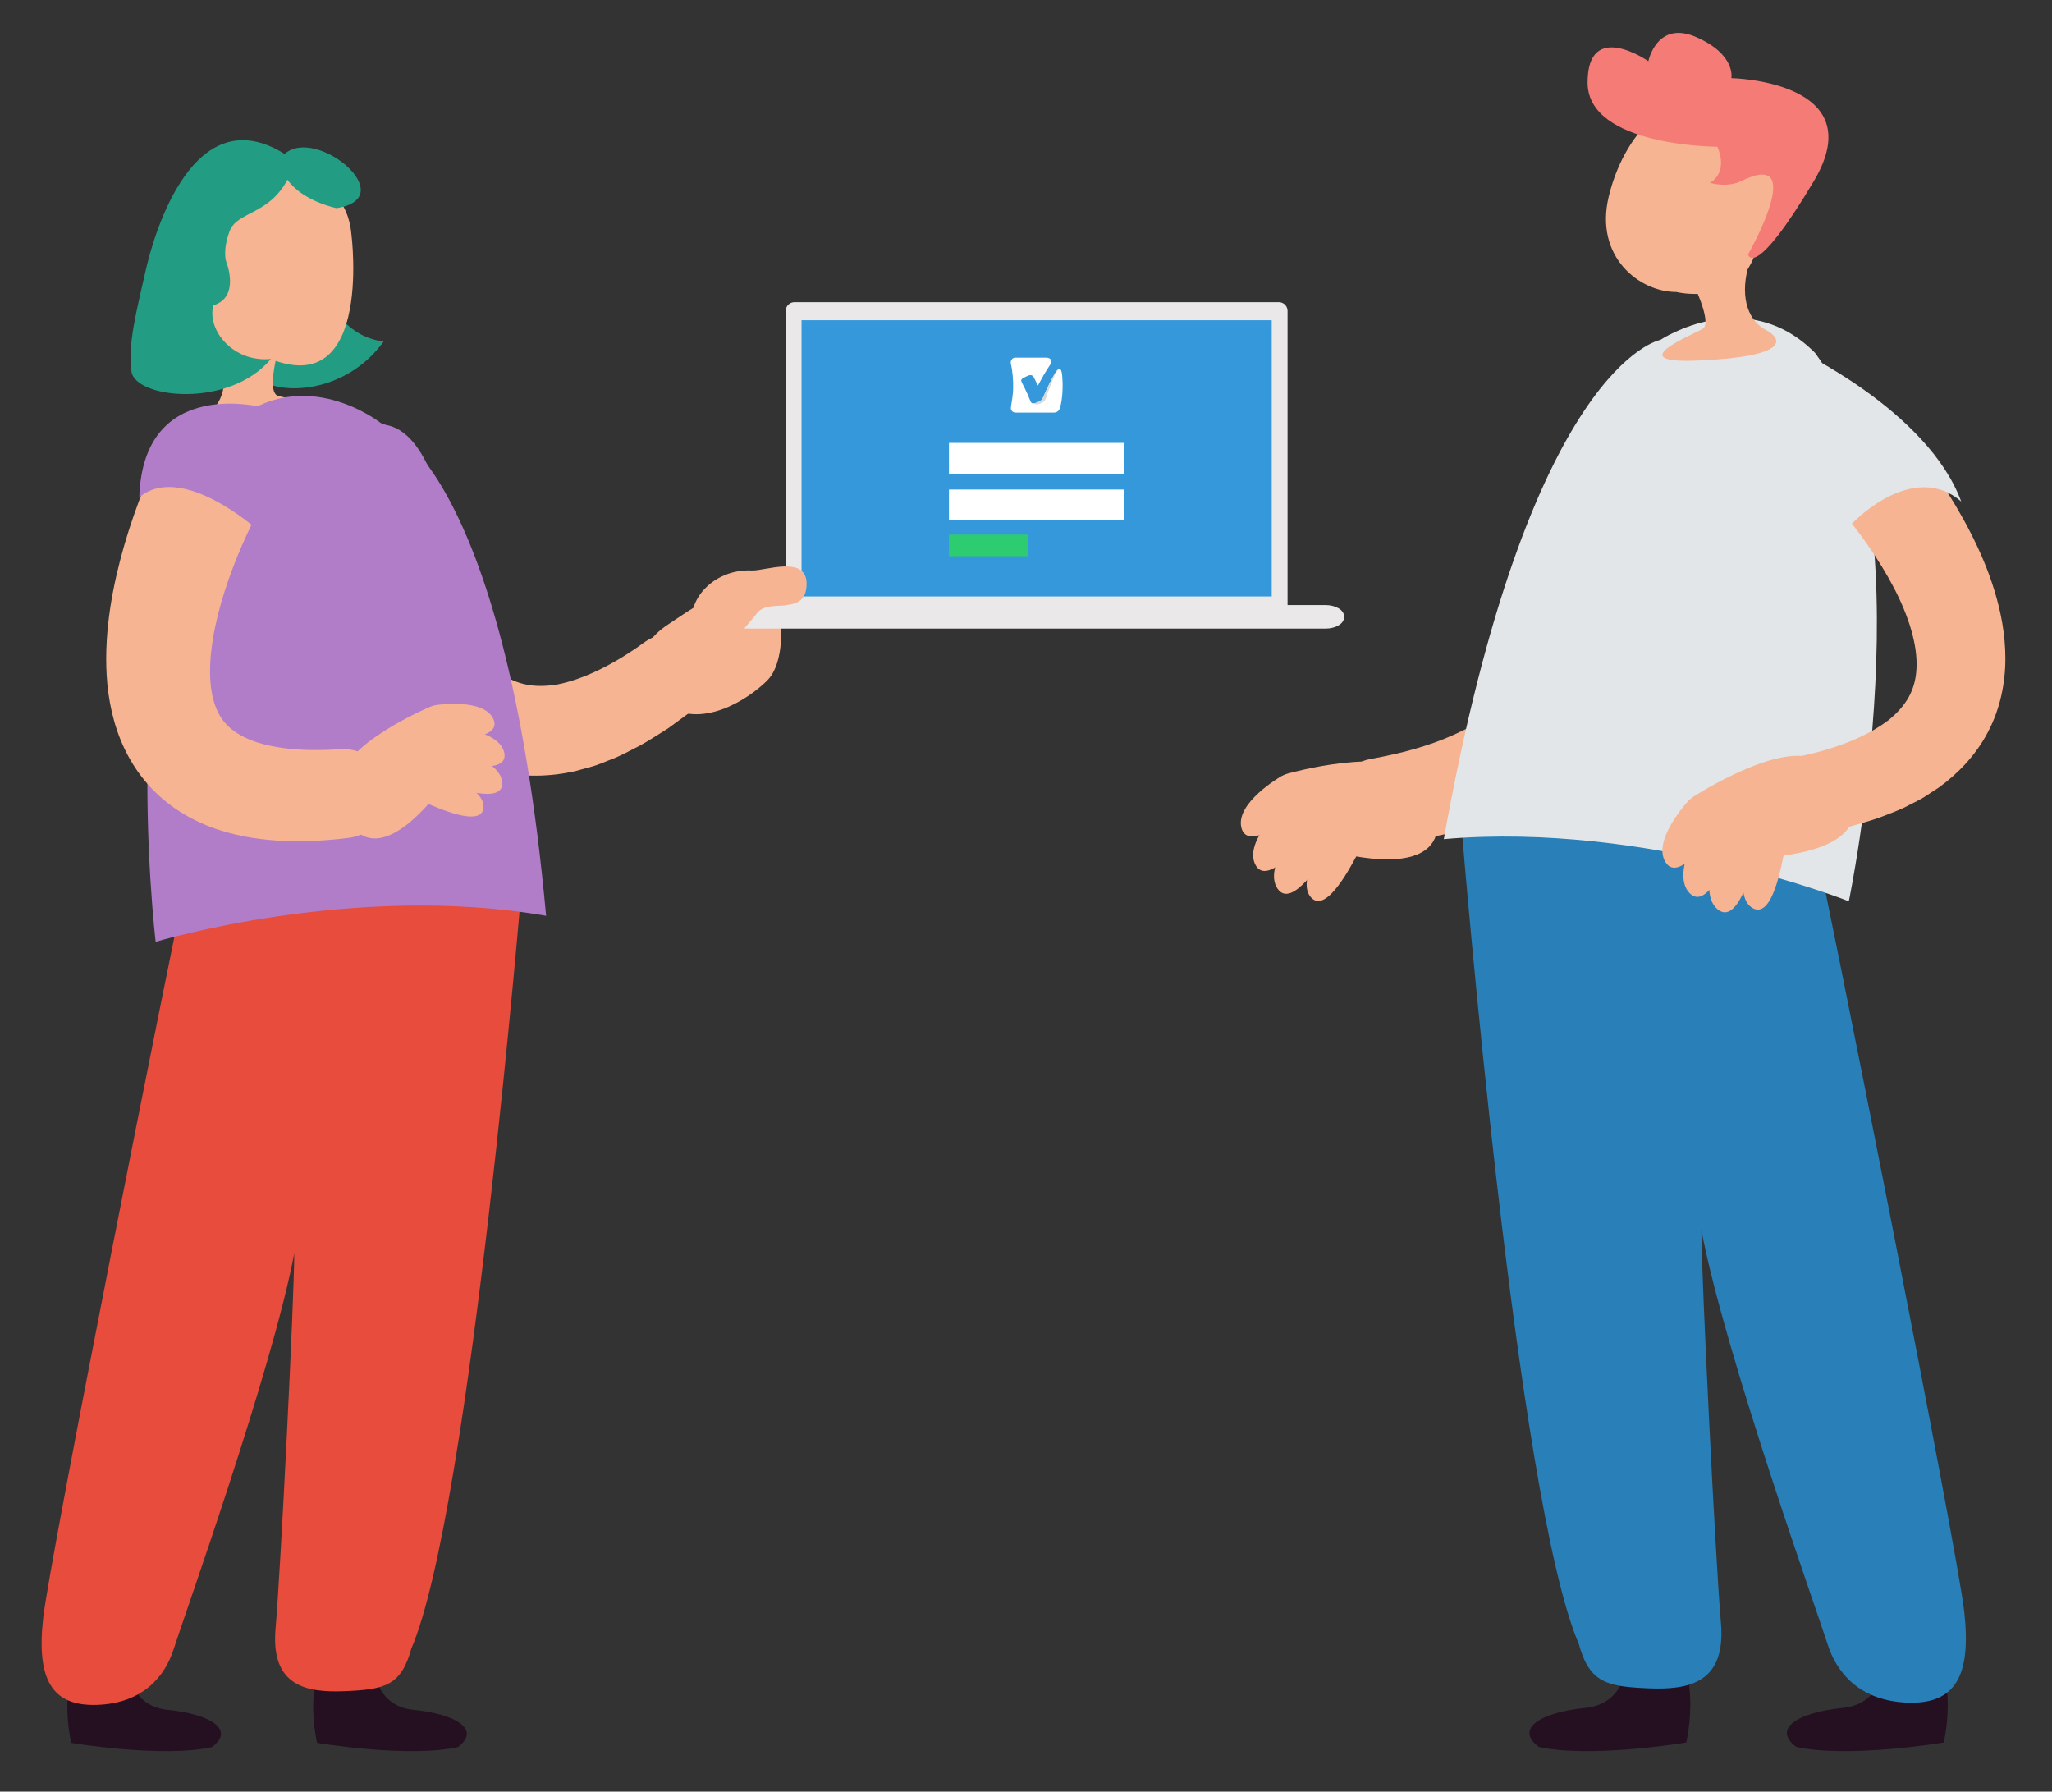<?xml version="1.0" encoding="iso-8859-1"?>
<!-- Generator: Adobe Illustrator 23.0.2, SVG Export Plug-In . SVG Version: 6.00 Build 0)  -->
<svg version="1.1" id="Capa_1" xmlns="http://www.w3.org/2000/svg" xmlns:xlink="http://www.w3.org/1999/xlink" x="0px" y="0px"
	 viewBox="0 0 701.03 612" style="enable-background:new 0 0 701.03 612;" xml:space="preserve">
<rect x="0" y="0" width="701.03" height="612" fill="#333333" stroke="none"/>
<style type="text/css">
	.st0{fill:#DF942B;}
	.st1{fill:#F6B492;}
	.st2{fill:#241021;}
	.st3{fill:#2980B9;}
	.st4{fill:#E2E6E8;}
	.st5{fill:#F47B76;}
	.st6{fill:#B17DC9;}
	.st7{fill:#229D83;}
	.st8{fill:#E74C3C;}
	.st9{fill:#EAE8E8;}
	.st10{fill:#3498DB;}
	.st11{fill:#FFFFFF;}
	.st12{fill:#2ECC71;}
	.st13{fill:#D9D9D9;}
</style>
<g>
	<g>
		<g>
			<path class="st0" d="M538.63,202.57c0,0-17.29-9.86-10.87-27.68s18.33-40.36,32.78-38.01c14.45,2.35,17.63,35.48,11.27,52.78
				S552.24,207.77,538.63,202.57z"/>
			<path class="st1" d="M527.02,193.87c-0.01-0.06-0.04-0.21-0.03-0.19l0.03,0.07c0.02,0.05,0.03,0.08,0.06,0.18l0.15,0.54
				c0.1,0.41,0.2,0.82,0.29,1.29c0.19,0.9,0.36,1.86,0.49,2.83c0.27,1.95,0.48,3.96,0.51,5.96c0.16,4.02-0.2,7.98-0.96,11.77
				c-1.52,7.6-4.9,14.41-10.16,20.32c-2.62,2.97-5.85,5.59-9.34,8.06l-2.72,1.77c-0.91,0.6-1.93,1.08-2.89,1.64
				c-1.9,1.14-4.03,2.03-6.1,3.02c-8.42,3.78-17.97,6.3-27.84,8.07l-0.23,0.04c-7.92,1.42-13.2,8.99-11.78,16.91
				c1.34,7.46,8.2,12.57,15.61,11.95c11.72-1.02,23.67-2.92,35.61-6.96c2.98-1.07,5.97-2.05,8.91-3.42c1.47-0.66,2.97-1.24,4.42-2
				l4.37-2.28c5.75-3.26,11.42-7.05,16.53-11.77c5.11-4.7,9.74-10.15,13.53-16.18c3.8-6.02,6.75-12.57,8.81-19.29
				c2.06-6.73,3.31-13.61,3.73-20.49c0.25-3.44,0.26-6.88,0.12-10.37c-0.07-1.74-0.2-3.49-0.39-5.29c-0.09-0.89-0.21-1.81-0.34-2.75
				l-0.23-1.47l-0.15-0.82l-0.08-0.43l-0.15-0.69c-2.75-10.98-12.99-14.01-23.97-11.26C531.84,175.41,524.27,182.88,527.02,193.87z"
				/>
			<g>
				<path class="st1" d="M440.05,264.21c0,0,35.14-9.9,44.29,1.07c9.15,10.98,14.77,33.65-21.97,27.12
					C431.78,287.87,429.71,266.95,440.05,264.21z"/>
				<path class="st1" d="M437.69,265.18c0,0-15.78,9.06-13.57,17.62s17.71-4.21,21.08-6.74
					C448.57,273.53,446.42,261.44,437.69,265.18z"/>
				<path class="st1" d="M438.32,275.21c0,0-13.46,12.25-9.46,20.13s16.39-7.93,19.13-11.12
					C450.75,281.03,446.04,269.68,438.32,275.21z"/>
				<path class="st1" d="M443.49,282.42c0,0-11.96,13.72-7.08,21.08c4.88,7.37,15.37-9.76,17.73-13.25
					C456.5,286.76,450.53,276.04,443.49,282.42z"/>
				<path class="st1" d="M452.96,286.31c0,0-10.37,14.52-5.03,20.3c5.35,5.78,14-11.56,15.99-15.13
					C465.91,287.9,459.21,279.29,452.96,286.31z"/>
			</g>
		</g>
		<path class="st2" d="M644.62,566.71c-1.21,0-0.3,15.22-15.17,16.71s-24.27,6.96-15.78,13.33c17.9,3.94,50.37-1.52,50.37-1.52
			s3.94-16.69-1.52-28.52C652.21,557.3,644.62,566.71,644.62,566.71z"/>
		<path class="st2" d="M556.67,566.71c-1.21,0-0.3,15.22-15.17,16.71s-24.27,6.96-15.78,13.33c17.9,3.94,50.37-1.52,50.37-1.52
			s3.94-16.69-1.52-28.52C564.25,557.3,556.67,566.71,556.67,566.71z"/>
		<path class="st3" d="M499.63,286.18c0,0,18.5,226.22,39.74,275.37c3.64,13.35,9.71,14.56,23.67,15.17
			c13.96,0.61,26.7-1.82,24.88-22.45c-1.82-20.63-6.68-118.34-6.68-134.12c7.89,41.87,40.05,131.69,43.09,141.4
			c3.03,9.71,10.92,19.46,27.31,20.06s21.85-9.14,19.42-30.99c-2.43-21.85-45.51-238.5-52.19-268.84
			C563.65,244.16,499.63,286.18,499.63,286.18z"/>
		<path class="st4" d="M567.23,116.11c0,0-44.85,7.89-73.98,170.53c69.79-6.07,138.37,21.24,138.37,21.24s27.92-134.35-11.53-187.33
			C596.42,96.69,567.23,116.11,567.23,116.11z"/>
		<path class="st1" d="M577.6,95.07c0,0,7.74,15.17,4.06,17.28c-3.68,2.11-27.82,11.88-1.86,10.82
			c31.75-1.29,29.27-7.39,23.49-10.45c-5.78-3.06-8.83-10.52-6.2-20.96c2.29-6.4,1.32-11.98-10.65-11.56
			C574.46,80.63,573.01,89.08,577.6,95.07z"/>
		<path class="st1" d="M572.7,99.74c0,0,19.3,4.8,26.17-11.15s17.4-49.31-5.83-54.96c-23.23-5.65-38.51,13.01-43.45,33.53
			S560,99.74,572.7,99.74z"/>
		<path class="st5" d="M586.71,50.12c0,0-44.3-0.04-44.34-21.88s20.76-7.33,20.76-7.33s2.89-14.18,16.44-8.21
			c13.55,5.97,11.92,13.99,11.92,13.99s48.62,0.92,28.13,35.27c-20.49,34.35-22.43,24.97-22.43,24.97s20.99-36.82-2.62-24.94
			c-4.94,2.2-10.37,0.46-10.37,0.46S590.62,59.26,586.71,50.12z"/>
		<path class="st1" d="M625.24,170.11l1.22,1.33l1.37,1.55c0.91,1.06,1.83,2.13,2.72,3.24c1.81,2.19,3.54,4.46,5.24,6.74
			c3.36,4.59,6.48,9.32,9.21,14.12c5.47,9.54,9.36,19.72,9.74,28.33c0.37,8.61-2.44,14.75-9.48,20.51
			c-7.22,5.54-17.64,9.61-28.76,12.07l-0.43,0.09c-7.3,1.62-11.91,8.85-10.3,16.15c1.62,7.3,8.79,11.93,16.1,10.31l10.11-2.19
			c3.4-1.03,6.79-1.89,10.19-3.11c3.41-1.37,6.82-2.47,10.2-4.33c1.69-0.89,3.4-1.64,5.06-2.69l4.97-3.25
			c6.5-4.71,12.67-11.07,16.78-18.99c4.17-7.88,5.94-16.83,5.92-25.03c0-8.27-1.53-15.94-3.68-23.04
			c-2.16-7.11-5.02-13.68-8.2-19.93c-3.19-6.24-6.73-12.16-10.53-17.85c-1.92-2.83-3.87-5.63-5.93-8.37
			c-1.02-1.38-2.08-2.73-3.15-4.1l-1.65-2.05c-0.59-0.72-1.08-1.31-1.87-2.21c-6.12-7-14.24-5.52-21.24,0.6
			c-7,6.12-10.22,14.57-4.1,21.57c0.08,0.09,0.15,0.17,0.23,0.26L625.24,170.11z"/>
		<path class="st4" d="M613.44,119.25c0,0,45.11,20.93,56.58,52.08c-16.01-13.95-37.71,5.33-44.17,15.9
			C613.87,169.69,609.74,130.56,613.44,119.25z"/>
		<g>
			<path class="st1" d="M578.71,272.02c0,0,30.65-19.83,42.63-12.04s24.05,27.79-12.99,32.4
				C577.78,297.07,569.63,277.69,578.71,272.02z"/>
			<path class="st1" d="M576.74,273.64c0,0-12.4,13.32-7.77,20.84c4.63,7.52,15.68-9.25,18.15-12.66
				C589.6,278.42,583.98,267.5,576.74,273.64z"/>
			<path class="st1" d="M580.3,283.04c0,0-9.24,15.68-3.1,22.03c6.15,6.35,13.32-12.41,15-16.27S586.05,275.48,580.3,283.04z"/>
			<path class="st1" d="M587.37,288.4c0,0-7.38,16.63-0.55,22.24c6.83,5.6,11.8-13.86,13.03-17.89S592.21,280.23,587.37,288.4z"/>
			<path class="st1" d="M597.56,289.32c0,0-5.63,16.94,1.19,20.88c6.81,3.94,9.97-15.18,10.81-19.18
				C610.4,287.03,601.46,280.77,597.56,289.32z"/>
		</g>
	</g>
	<g>
		<g>
			<path class="st1" d="M144.52,165.12l0.19,1.89l0.27,2.16c0.2,1.46,0.4,2.93,0.65,4.41c0.46,2.95,1.04,5.9,1.65,8.84
				c1.26,5.85,2.82,11.61,4.69,17.11c3.7,10.97,9,21.13,15.51,27.45c6.52,6.3,13.32,8.37,22.77,6.86
				c9.4-1.82,19.88-7.18,29.59-14.22l0.37-0.27c6.37-4.62,15.29-3.2,19.91,3.17c4.62,6.37,3.25,15.25-3.12,19.87l-8.79,6.43
				c-3.18,1.96-6.23,4.03-9.57,5.85c-3.46,1.73-6.71,3.64-10.54,5.01c-1.88,0.71-3.66,1.53-5.65,2.11l-6.03,1.65
				c-8.25,1.83-17.57,2.25-26.68-0.04c-9.12-2.22-17.4-7.07-23.85-12.82c-6.51-5.77-11.48-12.33-15.57-18.98
				c-4.09-6.67-7.27-13.51-9.97-20.37c-2.69-6.87-4.87-13.79-6.7-20.76c-0.89-3.49-1.73-6.98-2.45-10.52
				c-0.37-1.76-0.7-3.54-1.03-5.34l-0.46-2.73c-0.15-0.96-0.28-1.77-0.44-3.02c-1.24-9.71,5.6-15.07,15.31-16.31
				c9.71-1.24,18.61,2.13,19.85,11.83c0.02,0.12,0.03,0.24,0.04,0.36L144.52,165.12z"/>
			<path class="st6" d="M138.54,210.59c0,0,18.03-6.03,15.32-23.91c-2.71-17.88-9.68-41.21-23.65-41.69
				c-13.97-0.48-23.1,29.96-20.36,47.35S124.83,212.94,138.54,210.59z"/>
			<path class="st1" d="M266.66,211.36c0,0,1.83,14.81-4.68,21.22c-6.51,6.42-22.74,16.99-35.19,7.79
				c-12.45-9.2-8.54-20.48,1.24-26.92C237.8,207,263.21,188.07,266.66,211.36z"/>
		</g>
		<path class="st7" d="M112.18,101.2c0,0,4.28,13.55,18.88,15.47c-13.08,18.01-35.6,18.45-42.61,12.64
			c-15.96-5.31-7.53-13.35-5.47-16.47C87.55,105.9,112.18,101.2,112.18,101.2z"/>
		<path class="st1" d="M95.76,117.06c0,0-5.28,16.94-0.65,18.23c4.64,1.28,41.03,5.29,5.32,12.69c-35.71,7.4-35.01-1.6-29.34-6.46
			c5.67-4.86,7.67-12.22,2.09-22.78c-4.18-6.29-4.52-12.57,8.95-15.34S99.36,109.36,95.76,117.06z"/>
		<path class="st2" d="M42.86,568.12c1.16,0,0.29,14.53,14.49,15.96s23.18,6.64,15.07,12.73c-17.1,3.77-48.1-1.45-48.1-1.45
			s-3.77-15.94,1.45-27.24C35.61,559.14,42.86,568.12,42.86,568.12z"/>
		<path class="st2" d="M126.86,568.12c1.16,0,0.29,14.53,14.49,15.96c14.2,1.43,23.18,6.64,15.07,12.73
			c-17.1,3.77-48.1-1.45-48.1-1.45s-3.77-15.94,1.45-27.24C119.61,559.14,126.86,568.12,126.86,568.12z"/>
		<path class="st8" d="M178.45,300.22c0,0-17.67,216.04-37.95,262.98c-3.48,12.75-9.27,13.91-22.6,14.49
			c-13.33,0.58-25.5-1.74-23.76-21.44c1.74-19.7,6.38-113.01,6.38-128.08c-7.53,39.99-38.25,125.76-41.15,135.04
			c-2.9,9.27-10.43,18.58-26.08,19.16s-20.86-8.73-18.55-29.59C17.05,531.9,58.2,325,64.57,296.02
			C117.31,260.09,178.45,300.22,178.45,300.22z"/>
		<path class="st6" d="M130.13,144.53c0,0,42.03,11.17,56.44,168.31c-65.91-11.48-133.39,8.89-133.39,8.89S37.6,191.62,79.47,144.43
			C103.94,123.67,130.13,144.53,130.13,144.53z"/>
		<path class="st1" d="M88.57,174.11c-0.05,0.07-0.25,0.44-0.39,0.71l-0.48,0.9l-0.97,1.89c-0.64,1.28-1.28,2.59-1.9,3.91
			c-1.24,2.64-2.42,5.33-3.53,8.03c-2.23,5.41-4.17,10.89-5.74,16.33c-1.56,5.44-2.73,10.86-3.34,16.03
			c-0.61,5.16-0.64,10.1,0.06,14.26c0.7,4.19,2.03,7.44,3.97,9.99c1.93,2.55,4.8,4.68,8.79,6.39c3.98,1.68,8.94,2.75,14.28,3.26
			c5.34,0.53,11.06,0.51,16.89,0.11l0.1-0.01c8.39-0.57,15.66,5.77,16.22,14.16c0.55,8.09-5.37,15.14-13.32,16.14
			c-7.04,0.87-14.29,1.36-21.86,1.06c-7.56-0.31-15.5-1.34-23.67-4.15c-4.07-1.43-8.18-3.31-12.13-5.81
			c-3.94-2.49-7.69-5.61-10.91-9.25c-3.23-3.63-5.9-7.72-7.94-11.94c-2.05-4.22-3.48-8.55-4.47-12.8
			c-1.96-8.52-2.2-16.66-1.77-24.36c0.46-7.72,1.66-15.06,3.26-22.16c1.61-7.09,3.63-13.95,5.95-20.65c1.16-3.35,2.4-6.67,3.73-9.96
			c0.66-1.65,1.35-3.29,2.07-4.95l1.11-2.5l0.59-1.28l0.7-1.46l0.78-1.64c4.7-9.81,14.33-11.07,24.13-6.37
			c9.81,4.7,16.09,13.58,11.39,23.39C89.71,172.32,89.14,173.29,88.57,174.11z"/>
		<path class="st6" d="M90.47,139.3c0,0-41.58-11.44-42.89,30.59c14.46-12.16,40.24,10.95,40.24,10.95S119.35,160.49,90.47,139.3z"
			/>
		<g>
			<path class="st1" d="M146.82,241.49c0,0-30.39,12.83-30.66,25.74s8.55,32.09,30.81,6.76
				C166.01,253.53,155.67,237.59,146.82,241.49z"/>
			<path class="st1" d="M149.04,240.84c0,0,16.25-2.5,19.52,4.79c3.27,7.29-14.88,7.01-18.69,7.13S140.77,243.13,149.04,240.84z"/>
			<path class="st1" d="M154.25,248.28c0,0,16.41,1.06,18.03,8.88c1.62,7.82-16.04,3.64-19.78,2.94S145.68,248.73,154.25,248.28z"/>
			<path class="st1" d="M154.66,256.29c0,0,16.18,2.94,16.9,10.89c0.71,7.95-16.35,1.78-19.99,0.65
				C147.93,266.69,146.1,255.75,154.66,256.29z"/>
			<path class="st1" d="M150.17,264.37c0,0,15.52,4.4,15,11.5c-0.52,7.1-16.41-0.26-19.82-1.67
				C141.93,272.8,141.8,262.94,150.17,264.37z"/>
		</g>
		<path class="st1" d="M120.04,79.95c0,0,8.12,62.14-32.98,40.16s-15.62-50.3-8.09-55.58S117.64,54.21,120.04,79.95z"/>
		<path class="st7" d="M114.98,71.1c0,0-11.62-2.34-16.78-9.71c-6.44,12.17-17.3,10.78-19.8,17.68c-2.5,6.9-1.09,10.42-1.09,10.42
			s4.87,11.96-4.43,14.83c-2.23,8.36,6.67,19.58,19.68,18.29c-14.24,17.03-46.31,13.53-47.64,4.31c-1.33-9.21,1.68-20.47,4.79-34.29
			c3.11-13.82,16.68-59.31,47.51-40.06C108.29,42.96,137.42,67.56,114.98,71.1z"/>
		<path class="st9" d="M452.82,214.73H255.47c-3.49,0-6.34-1.71-6.34-3.79v-0.47c0-2.09,2.85-3.79,6.34-3.79h197.35
			c3.49,0,6.34,1.71,6.34,3.79v0.47C459.16,213.02,456.31,214.73,452.82,214.73z"/>
		<g>
			<path class="st9" d="M271.4,103.22h165.49c1.64,0,2.98,1.34,2.98,2.98v103.76c0,1.64-1.34,2.98-2.98,2.98H271.4
				c-1.64,0-2.98-1.34-2.98-2.98V106.2C268.42,104.56,269.76,103.22,271.4,103.22z"/>
			<rect x="273.83" y="109.38" class="st10" width="160.63" height="94.36"/>
			<g>
				<g>
					<rect x="324.2" y="151.29" class="st11" width="59.9" height="10.5"/>
					<rect x="324.2" y="167.22" class="st11" width="59.9" height="10.5"/>
				</g>
				<rect x="324.2" y="182.63" class="st12" width="27.13" height="7.37"/>
			</g>
			<g>
				<path class="st11" d="M346.82,122.16h10.69c0,0,0.98,0.05,1.41,0.57c0.48,0.58,0.14,1.37-0.07,1.75
					c-1.81,2.62-2.8,4.56-4.27,7.21c0,0-0.44-0.96-1.29-2.56c-0.02-0.02-0.42-1.38-1.82-0.9c-0.61,0.23-1.29,0.53-2.28,1.16
					c-0.34,0.24-0.47,0.61-0.02,1.42c0,0,1.51,2.8,2.74,5.92c0.2,0.48,0.37,0.96,0.87,1.05s1.31-0.21,1.93-0.47
					c0.61-0.26,1.24-0.57,1.72-1.71s1.21-2.75,1.88-4.13c0.67-1.38,1.86-3.58,2.4-4.4c0.54-0.82,0.9-1.04,1.33-0.99
					c0.44,0.06,0.72,0.86,0.83,2.12c0.11,1.26,0.29,3.77,0.03,6.76c-0.24,2.77-0.75,4.24-0.75,4.24s-0.32,1.74-2.09,1.74
					s-13.18,0-13.18,0s-1.1-0.04-1.46-1.03c-0.13-0.43-0.07-1.02,0.11-1.91c0.18-0.9,0.54-3.48,0.58-4.74
					c0.03-1.26,0.1-3.79-0.36-6.88c-0.2-1.27-0.39-2.06-0.39-2.06s-0.23-0.76,0.22-1.44C346.09,122.1,346.82,122.16,346.82,122.16z"
					/>
				<path class="st13" d="M354.9,138.01c0.93-0.26,1.77-0.76,2.08-1.23s0.42-1.08,0.71-1.93c0.66-1.82,1.57-4.42,2.64-6.6
					c0.61-1.24,1.09-1.85,1.4-2.15c-0.31,0.07-0.62,0.35-1.03,0.98c-0.54,0.82-1.73,3.02-2.4,4.4c-0.67,1.38-1.4,2.99-1.88,4.13
					c-0.48,1.14-1.11,1.45-1.72,1.71c-0.4,0.17-0.89,0.36-1.32,0.44c0.03,0.06,0.07,0.13,0.11,0.19
					C353.82,138.29,354.5,138.11,354.9,138.01z"/>
			</g>
		</g>
		<path class="st1" d="M256.91,194.87c4.22,0.21,18.55-5.3,18.65,4.39c0.11,11.38-12.53,5.09-16.65,9.85s-12.38,17.38-19.95,8.68
			C231.4,209.1,241.6,194.11,256.91,194.87z"/>
	</g>
</g>
</svg>
